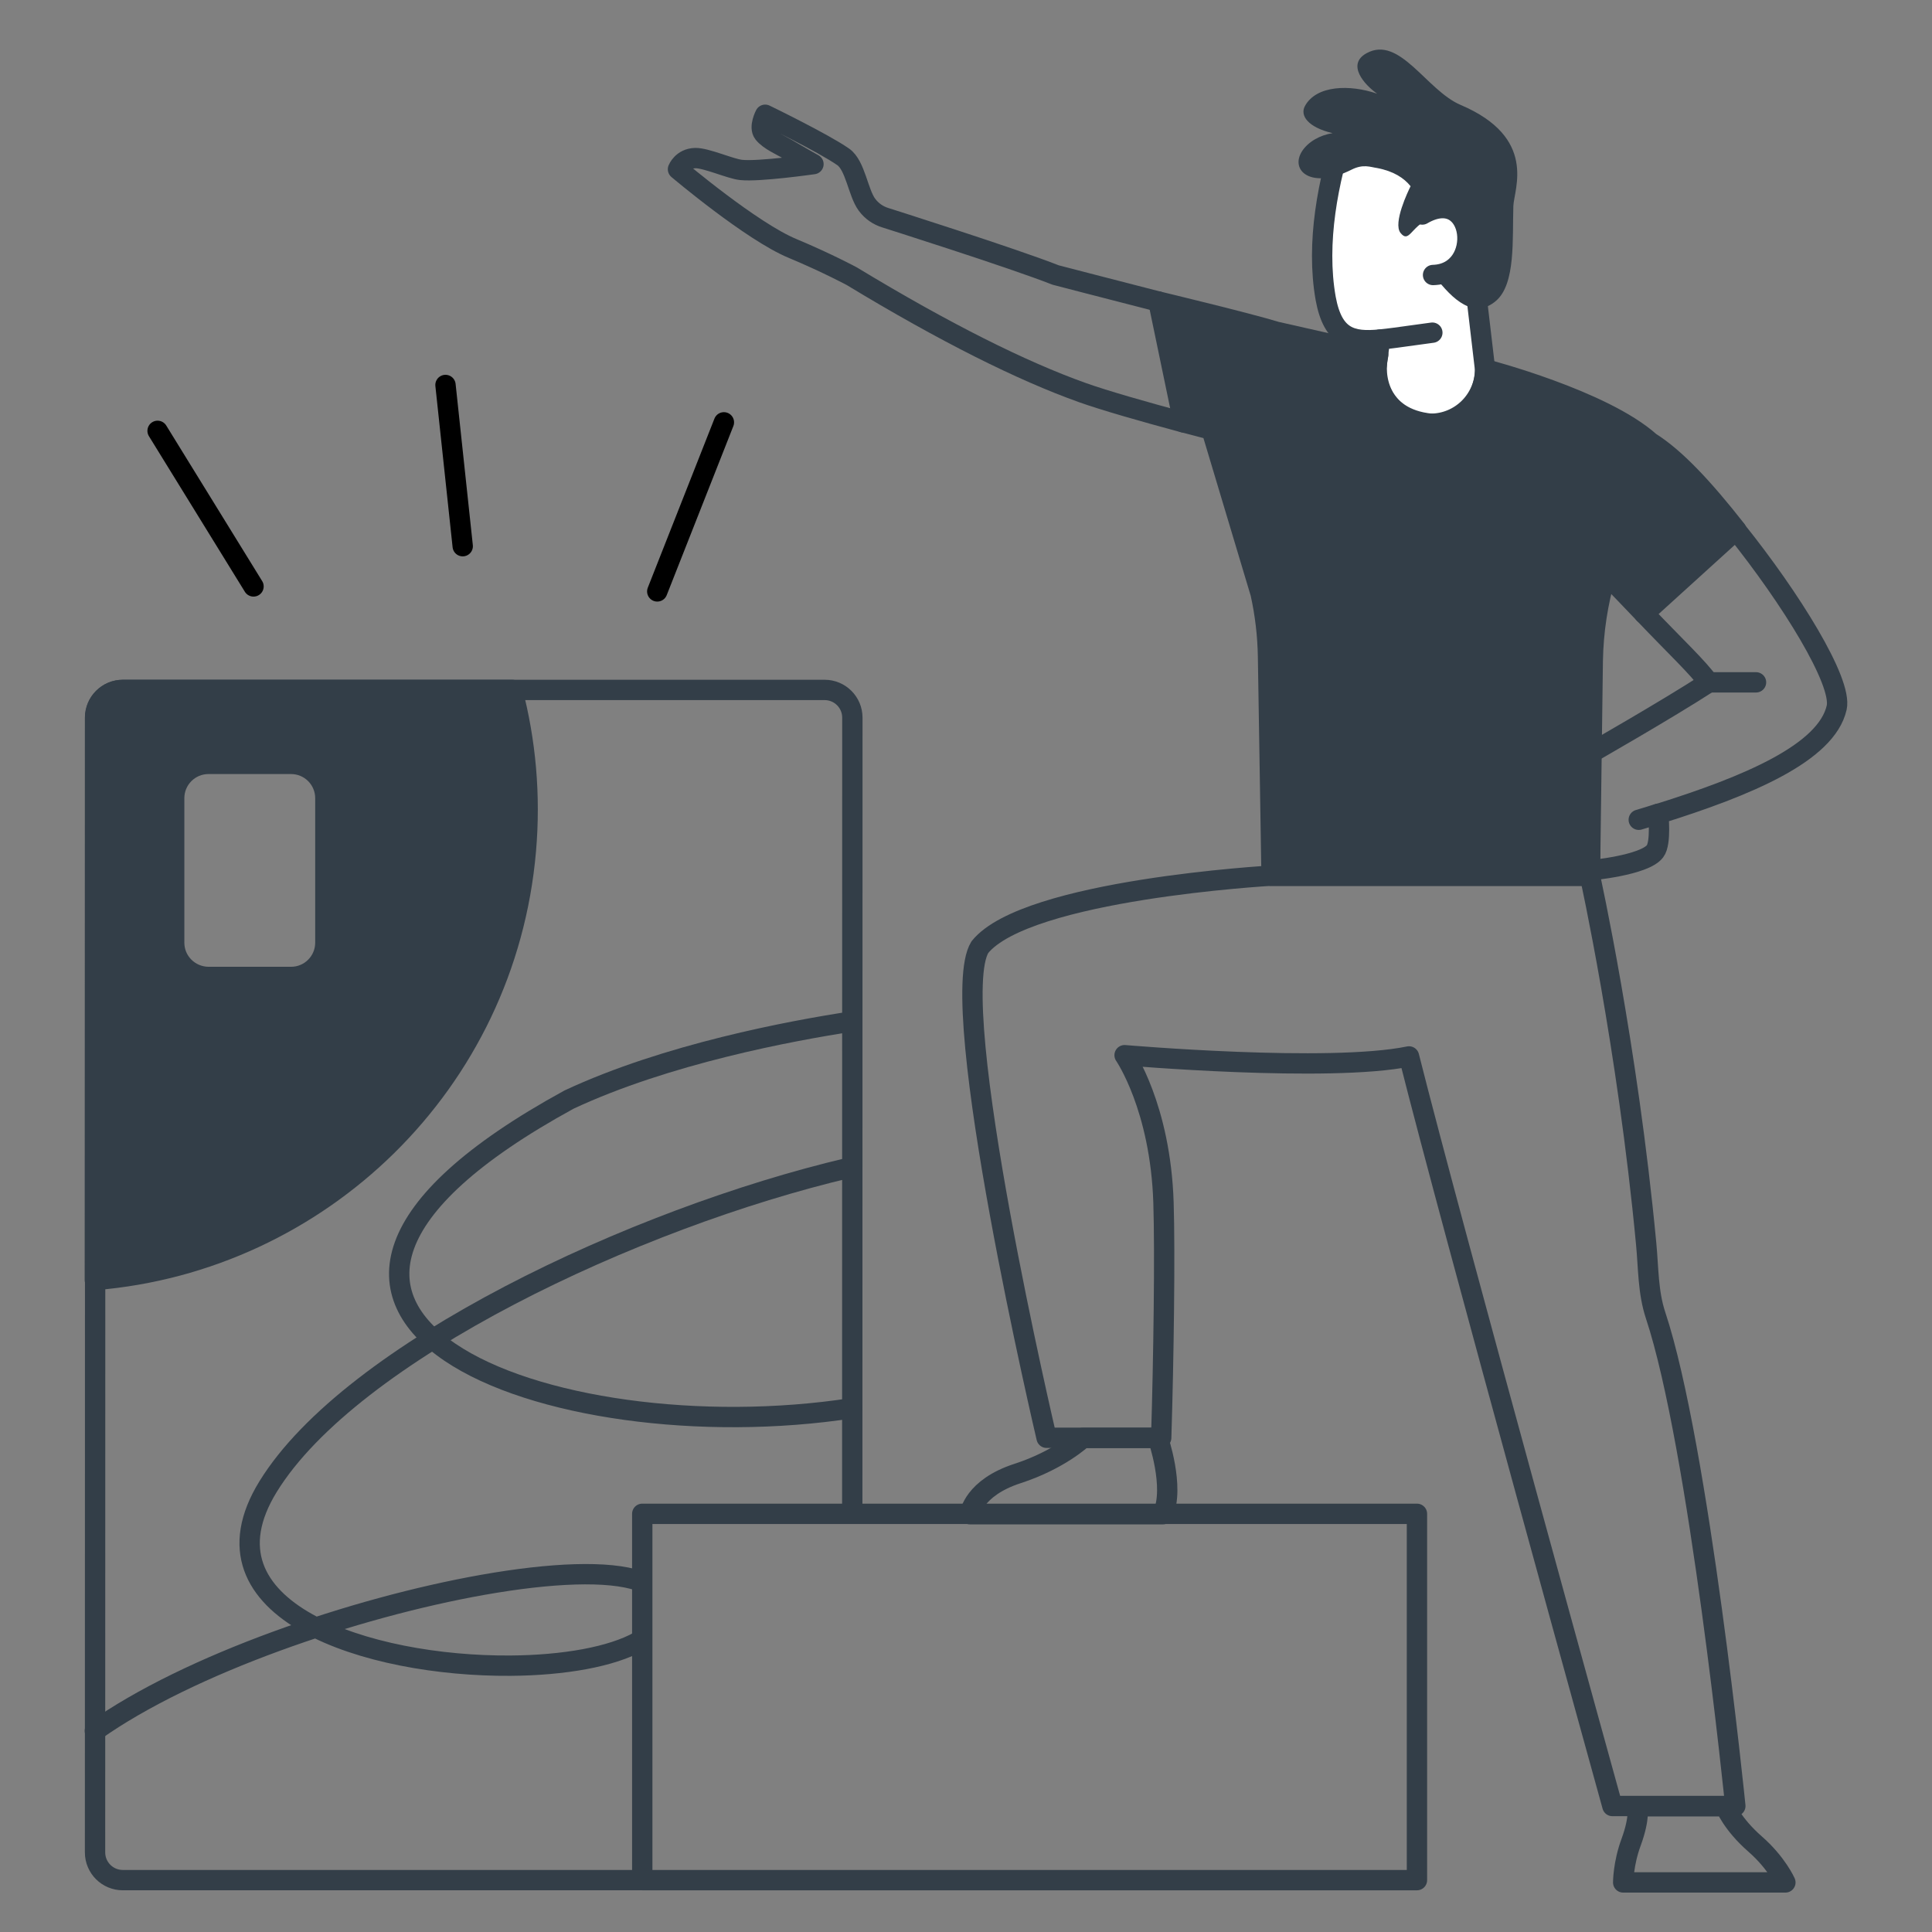 <svg width="380" height="380" viewBox="0 0 380 380" fill="none" xmlns="http://www.w3.org/2000/svg">
<rect x="0" y="0" width="380" height="380" fill="#808080" stroke="none"/>
<path d="M126.425 369.797L93.155 369.797L24.154 369.797C21.136 369.797 18.694 367.356 18.694 364.338L18.728 141.159C18.728 138.141 21.17 135.7 24.187 135.7L162.191 135.7C165.209 135.7 167.65 138.141 167.65 141.159L167.633 252.749L167.629 297.594" stroke="#333E48" stroke-width="4" stroke-linecap="round" stroke-linejoin="round"/>
<path d="M167.617 276.96C108.583 286.081 34.224 258.751 111.94 216.265C131.098 207.313 155.545 202.736 167.617 200.905" stroke="#333E48" stroke-width="4" stroke-linecap="round" stroke-linejoin="round"/>
<path d="M18.66 340.433C37.038 327.395 69.688 316.188 95.007 311.708C108.363 309.345 119.679 308.854 125.784 310.953M167.006 229.691C124.859 239.592 69.081 265.87 52.737 292.386C37.663 316.849 72.55 327.814 100.4 327.616C110.861 327.542 120.33 325.892 125.784 322.792" stroke="#333E48" stroke-width="4" stroke-linecap="round" stroke-linejoin="round"/>
<path fill-rule="evenodd" clip-rule="evenodd" d="M18.694 141.159C18.694 138.141 21.136 135.7 24.153 135.7L100.751 135.7C103.395 145.736 104.379 156.417 103.429 167.335C99.462 213.077 62.944 248.137 18.66 251.765L18.694 141.159ZM41.005 192.156L57.247 192.156C60.977 192.156 63.995 189.138 63.995 185.408L63.995 156.994C63.995 153.264 60.977 150.246 57.247 150.246L41.005 150.246C37.276 150.246 34.258 153.264 34.258 156.994L34.258 185.408C34.258 189.138 37.276 192.122 41.005 192.156Z" fill="#333E48" stroke="#333E48" stroke-width="4" stroke-linecap="round" stroke-linejoin="round"/>
<path d="M312.721 172.302C312.721 172.302 320.096 205.56 323.784 244.663C324.236 249.394 324.131 254.16 325.627 258.682C334.185 284.426 341.317 355.221 341.317 355.221H317.139C317.139 355.221 285.446 240.871 277.132 207.786C261.442 211.022 221.192 207.543 221.192 207.543C221.192 207.543 228.254 217.736 228.845 236.592C229.158 246.298 228.88 267.206 228.393 282.791H205.85C205.85 282.791 185.777 197.489 192.734 186.287C201.884 174.946 250.031 172.232 250.031 172.232H312.651" stroke="#333E48" stroke-width="4" stroke-linecap="round" stroke-linejoin="round"/>
<path d="M227.732 282.791C227.732 282.791 231.106 292.463 228.741 297.82C221.957 297.82 190.751 297.82 190.751 297.82C190.751 297.82 191.447 292.637 200.144 289.819C208.494 287.105 212.981 282.826 212.981 282.826H227.732V282.791Z" stroke="#333E48" stroke-width="4" stroke-linecap="round" stroke-linejoin="round"/>
<path d="M339.334 355.221C339.334 355.221 340.622 358.7 345.249 362.736C349.493 366.458 351.163 370.25 351.163 370.25H319.261C319.261 370.25 319.261 366.528 320.827 362.318C322.636 357.378 322.044 355.256 322.044 355.256H339.334V355.221Z" stroke="#333E48" stroke-width="4" stroke-linecap="round" stroke-linejoin="round"/>
<path d="M126.323 297.75H278.697V369.798H126.323V297.75Z" stroke="#333E48" stroke-width="4" stroke-linecap="round" stroke-linejoin="round"/>
<path fill-rule="evenodd" clip-rule="evenodd" d="M290.282 57.222L292.091 72.633C292.091 78.547 287.29 83.348 281.376 83.348C275.462 83.348 270.661 78.547 270.661 72.633L271.427 66.789H271.392C265.895 67.311 262.173 66.476 260.747 58.718C258.798 47.759 261.199 35.479 264.608 25.146L290.839 38.992L290.282 57.222Z" fill="white" stroke="#333E48" stroke-width="4" stroke-linecap="round" stroke-linejoin="round"/>
<path d="M271.427 66.789C272.366 66.685 273.34 66.58 274.349 66.441C276.471 66.163 281.724 65.432 281.724 65.432" stroke="#333E48" stroke-width="4" stroke-linecap="round" stroke-linejoin="round"/>
<path d="M279.741 42.193C290.143 36.139 292.126 53.812 281.863 54.09" stroke="#333E48" stroke-width="4" stroke-linecap="round" stroke-linejoin="round"/>
<path d="M256.119 29.704C257.337 27.86 259.633 26.573 262.103 26.19C257.233 25.042 255.632 22.711 256.676 20.833C258.937 16.728 265.547 16.589 270.87 18.432C268.295 16.623 264.817 12.658 268.783 10.466C275.288 6.883 280.576 17.771 287.255 20.624C302.423 27.06 297.796 37.149 297.657 40.523C297.448 46.959 298.144 55.83 294.248 59.17C289.934 62.858 285.794 59.031 282.176 54.334C282.002 54.091 285.585 52.595 285.585 52.595L288.125 49.777V45.289L285.516 42.019L281.55 42.228C281.55 42.611 281.376 42.924 280.959 43.098C277.514 44.663 277.132 47.898 275.462 45.811C273.931 43.863 276.993 37.531 277.445 36.627C276.158 35.027 274.14 33.67 270.835 33.044C269.548 32.87 268.156 32.209 265.86 33.357C257.928 37.358 253.615 33.566 256.119 29.704Z" fill="#333E48"/>
<path d="M323.366 120.676C329.489 127.112 334.116 131.426 336.064 134.244C327.68 139.671 312.86 148.124 312.86 148.124L312.721 171.189C312.721 171.189 323.436 170.215 325.523 167.432C326.775 165.797 326.149 160.092 326.149 160.092C343.752 154.595 359.233 148.09 361.251 139.184C362.399 134.07 352.206 117.649 341.456 104.256" stroke="#333E48" stroke-width="4" stroke-linecap="round" stroke-linejoin="round"/>
<path d="M322.323 161.239C323.61 160.857 324.898 160.474 326.15 160.056" stroke="#333E48" stroke-width="4" stroke-linecap="round" stroke-linejoin="round"/>
<path d="M336.064 134.208H345.387" stroke="#333E48" stroke-width="4" stroke-linecap="round" stroke-linejoin="round"/>
<path fill-rule="evenodd" clip-rule="evenodd" d="M227.836 59.308C227.836 59.308 245.231 63.482 251.04 65.257C261.477 67.587 271.079 69.814 271.079 69.814C270.104 73.745 271.009 82.268 281.411 83.347C287.29 83.938 292.126 78.546 292.126 72.632C292.126 72.632 315.225 78.615 324.549 86.965C329.489 90.061 335.055 96.01 341.491 104.22L323.366 120.675C320.618 117.787 317.974 115.039 315.886 112.917C314.251 118.448 313.382 124.154 313.277 129.929L312.721 172.267H250.101L249.405 129.163C249.336 124.954 248.849 120.814 247.944 116.709L238.308 84.564C238.308 84.564 238.308 84.529 238.342 84.529L232.776 83.068L227.836 59.308Z" fill="#333E48" stroke="#333E48" stroke-width="4" stroke-linecap="round" stroke-linejoin="round"/>
<path d="M227.836 59.309C216.426 56.386 207.624 54.09 207.624 54.09C199.066 50.716 174.122 42.819 174.122 42.819C172.766 42.401 171.479 41.566 170.504 40.244C168.765 37.879 168.243 32.521 165.843 30.851C161.912 28.103 150.501 22.572 150.501 22.572C150.501 22.572 149.214 25.007 150.188 26.224C151.336 27.651 153.736 28.625 155.267 29.564C156.415 30.26 159.998 32.278 159.998 32.278C159.998 32.278 149.318 33.808 145.77 33.426C143.682 33.217 138.847 31.025 136.725 31.095C134.185 31.164 133.35 33.286 133.35 33.286C133.35 33.286 147.822 45.532 155.893 48.872C162.712 51.724 167.547 54.334 167.547 54.334C185.742 65.362 200.979 72.98 212.912 77.225C217.191 78.755 224.879 80.947 232.741 83.069" stroke="#333E48" stroke-width="4" stroke-linecap="round" stroke-linejoin="round"/>
<path d="M30.995 84.742L49.864 115.343" stroke="black" stroke-width="4" stroke-linecap="round" stroke-linejoin="round"/>
<path d="M87.622 75.721L91.01 107.429" stroke="black" stroke-width="4" stroke-linecap="round" stroke-linejoin="round"/>
<path d="M142.382 83.069L129.275 116.323" stroke="black" stroke-width="4" stroke-linecap="round" stroke-linejoin="round"/>
</svg>
